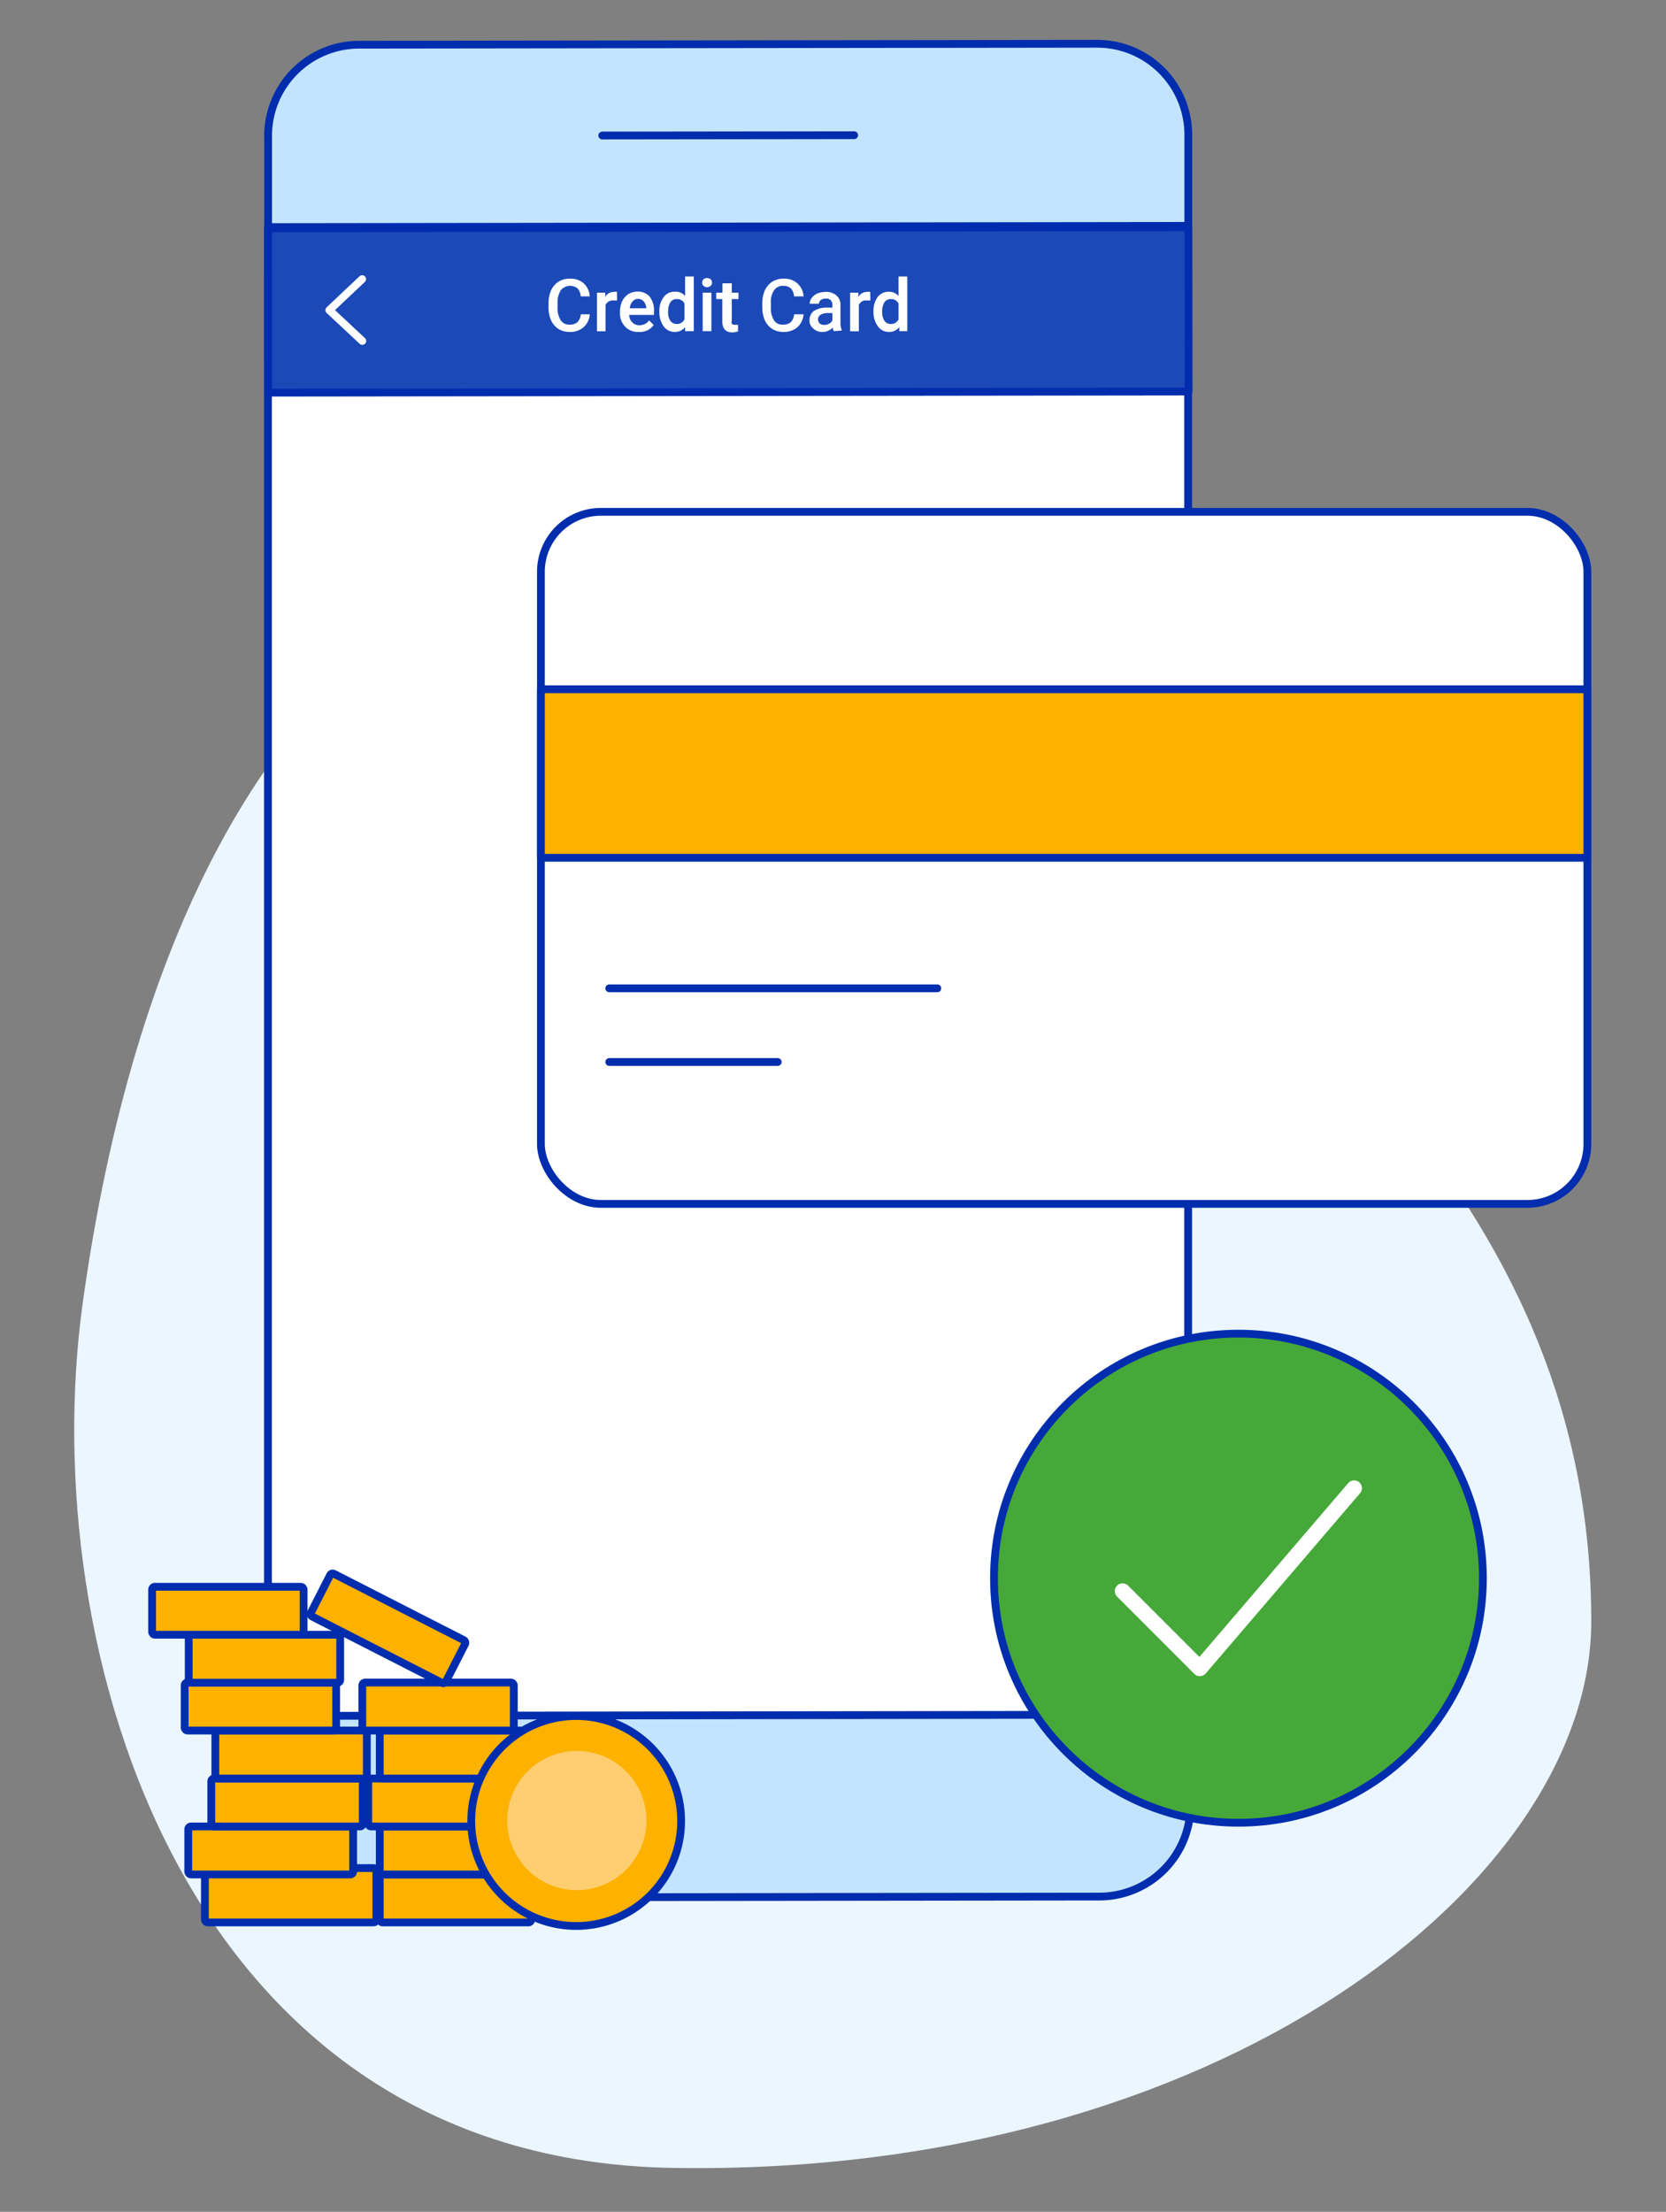 <svg id="Layer_1" data-name="Layer 1" xmlns="http://www.w3.org/2000/svg" viewBox="0 0 107 142"><rect x="0" y="0" width="107" height="142" fill="#808080" stroke="none"/><defs><style>.cls-1,.cls-11,.cls-5,.cls-7{fill:none;}.cls-2{fill:#ebf6ff;}.cls-12,.cls-3{fill:#fff;}.cls-10,.cls-3,.cls-4,.cls-5,.cls-6,.cls-8{stroke:#002dad;}.cls-11,.cls-3,.cls-5,.cls-7{stroke-linecap:round;}.cls-10,.cls-11,.cls-3,.cls-4,.cls-5,.cls-7,.cls-8{stroke-linejoin:round;}.cls-10,.cls-11,.cls-3,.cls-4,.cls-5,.cls-6,.cls-8{stroke-width:0.5px;}.cls-4{fill:#c3e4ff;}.cls-6{fill:#46a839;stroke-miterlimit:10;}.cls-11,.cls-7{stroke:#fff;}.cls-8{fill:#ffb100;}.cls-9{fill:#ffce70;}.cls-10{fill:#1c49b8;}</style></defs><rect class="cls-1" width="107" height="142"/><path class="cls-2" d="M64.51,46.69c17.63,16.2,37.7,30.81,37.69,57.41,0,16.7-23.93,35.67-59,35.08-31.46-.53-40.95-33.39-37.89-55.51C11.93,36,40,24.15,64.51,46.69Z"/><rect class="cls-3" x="17.29" y="14.54" width="59.1" height="95.58" transform="matrix(1, 0, 0, 1, -0.08, 0.06)"/><path class="cls-4" d="M76.32,8.71V14.5l-59.1.08V8.78A5.85,5.85,0,0,1,23,2.87l47.51-.06A5.85,5.85,0,0,1,76.32,8.71Z"/><line class="cls-5" x1="38.68" y1="8.7" x2="54.86" y2="8.68"/><path class="cls-4" d="M17.36,115.92a5.85,5.85,0,0,0,5.8,5.9l47.51-.06a5.86,5.86,0,0,0,5.79-5.92v-5.76l-59.1.08Z"/><circle class="cls-6" cx="79.54" cy="101.32" r="15.7"/><polyline class="cls-7" points="72.1 102.15 77.06 107.11 86.97 95.54"/><rect class="cls-3" x="34.74" y="32.86" width="67.21" height="44.43" rx="3.85"/><rect class="cls-8" x="34.74" y="44.25" width="67.21" height="10.82"/><line class="cls-3" x1="39.13" y1="63.45" x2="60.2" y2="63.45"/><line class="cls-3" x1="39.13" y1="68.18" x2="49.95" y2="68.18"/><rect class="cls-8" x="13.16" y="119.93" width="11.01" height="3.49" rx="0.18"/><rect class="cls-8" x="12.09" y="117.26" width="10.59" height="3.08" rx="0.18"/><rect class="cls-8" x="13.57" y="114.18" width="9.73" height="3.08" rx="0.18"/><rect class="cls-8" x="13.83" y="111.1" width="9.73" height="3.08" rx="0.18"/><rect class="cls-8" x="11.86" y="108.02" width="9.73" height="3.08" rx="0.18"/><rect class="cls-8" x="12.12" y="104.95" width="9.73" height="3.08" rx="0.18"/><rect class="cls-8" x="9.77" y="101.87" width="9.73" height="3.08" rx="0.18"/><rect class="cls-8" x="24.39" y="120.34" width="9.73" height="3.08" rx="0.18"/><rect class="cls-8" x="24.39" y="117.26" width="9.73" height="3.08" rx="0.18"/><rect class="cls-8" x="23.65" y="114.18" width="9.73" height="3.08" rx="0.18"/><rect class="cls-8" x="24.39" y="111.1" width="9.73" height="3.08" rx="0.18"/><rect class="cls-8" x="23.27" y="108.02" width="9.73" height="3.08" rx="0.18"/><rect class="cls-8" x="20.05" y="103" width="9.73" height="3.08" rx="0.18" transform="translate(50.29 0.11) rotate(27.06)"/><path class="cls-8" d="M31,113.85a6.74,6.74,0,1,0,9.06-2.95A6.74,6.74,0,0,0,31,113.85Z"/><path class="cls-9" d="M33.05,114.88a4.47,4.47,0,1,0,6-2A4.48,4.48,0,0,0,33.05,114.88Z"/><rect class="cls-10" x="17.23" y="14.62" width="59.11" height="10.55" transform="translate(-0.03 0.06) rotate(-0.07)"/><polyline class="cls-11" points="23.27 21.89 21.15 19.91 23.26 17.92"/><path class="cls-12" d="M37.88,20.18a1.24,1.24,0,0,1-.4.83,1.31,1.31,0,0,1-.91.3,1.36,1.36,0,0,1-.7-.19,1.3,1.3,0,0,1-.47-.54,2,2,0,0,1-.17-.8v-.32a2,2,0,0,1,.17-.83,1.29,1.29,0,0,1,.48-.55,1.34,1.34,0,0,1,.72-.19,1.3,1.3,0,0,1,.89.3,1.26,1.26,0,0,1,.39.84H37.3a.86.86,0,0,0-.21-.52.78.78,0,0,0-1.07.12,1.45,1.45,0,0,0-.21.81v.29a1.47,1.47,0,0,0,.2.83.63.63,0,0,0,.56.28.74.74,0,0,0,.51-.15.78.78,0,0,0,.22-.51Z"/><path class="cls-12" d="M39.63,19.29h-.22a.51.51,0,0,0-.52.29v1.69h-.55V18.79h.53v.27a.64.64,0,0,1,.56-.32.6.6,0,0,1,.2,0Z"/><path class="cls-12" d="M41,21.31a1.1,1.1,0,0,1-.85-.34,1.18,1.18,0,0,1-.33-.88V20a1.53,1.53,0,0,1,.14-.66,1.13,1.13,0,0,1,.4-.46,1.15,1.15,0,0,1,.58-.16,1,1,0,0,1,.78.32A1.4,1.4,0,0,1,42,20v.22H40.41a.69.69,0,0,0,.2.48.61.61,0,0,0,.45.18.75.75,0,0,0,.63-.31l.29.29a.92.92,0,0,1-.39.34A1.16,1.16,0,0,1,41,21.31ZM41,19.19a.44.44,0,0,0-.37.16.71.71,0,0,0-.18.44h1.06v0a.8.8,0,0,0-.15-.42A.49.49,0,0,0,41,19.19Z"/><path class="cls-12" d="M42.35,20a1.44,1.44,0,0,1,.27-.92.84.84,0,0,1,.71-.35A.78.78,0,0,1,44,19V17.75h.56v3.51H44L44,21a.81.81,0,0,1-.67.31.85.85,0,0,1-.7-.35A1.53,1.53,0,0,1,42.35,20Zm.56,0a1,1,0,0,0,.14.59.48.48,0,0,0,.41.21.52.52,0,0,0,.5-.3V19.49a.51.51,0,0,0-.49-.29.49.49,0,0,0-.42.21A1.22,1.22,0,0,0,42.91,20.05Z"/><path class="cls-12" d="M45.1,18.15a.29.29,0,0,1,.08-.22.37.37,0,0,1,.46,0,.29.29,0,0,1,.09.22.25.25,0,0,1-.09.2.34.34,0,0,1-.46,0A.24.24,0,0,1,45.1,18.15Zm.59,3.11h-.56V18.79h.56Z"/><path class="cls-12" d="M47,18.19v.6h.43v.41H47v1.38a.34.34,0,0,0,0,.2.24.24,0,0,0,.2.07.69.69,0,0,0,.2,0v.43a1.24,1.24,0,0,1-.37.06c-.42,0-.64-.24-.64-.71V19.2H46v-.41h.4v-.6Z"/><path class="cls-12" d="M51.61,20.18a1.24,1.24,0,0,1-.4.83,1.33,1.33,0,0,1-.91.3,1.36,1.36,0,0,1-.7-.19,1.3,1.3,0,0,1-.47-.54,2,2,0,0,1-.17-.8v-.32a2,2,0,0,1,.17-.83,1.29,1.29,0,0,1,.48-.55,1.34,1.34,0,0,1,.72-.19,1.25,1.25,0,0,1,.88.3,1.22,1.22,0,0,1,.4.84H51a.86.86,0,0,0-.21-.52.72.72,0,0,0-.49-.16.68.68,0,0,0-.58.28,1.31,1.31,0,0,0-.21.81v.29a1.47,1.47,0,0,0,.2.83.61.61,0,0,0,.56.28.74.74,0,0,0,.51-.15.78.78,0,0,0,.22-.51Z"/><path class="cls-12" d="M53.55,21.26a.7.7,0,0,1-.07-.23.87.87,0,0,1-.65.28.81.81,0,0,1-.6-.22.66.66,0,0,1-.24-.52.71.71,0,0,1,.29-.61,1.45,1.45,0,0,1,.84-.21h.34v-.16a.45.45,0,0,0-.1-.31.41.41,0,0,0-.33-.11.5.5,0,0,0-.31.09.29.29,0,0,0-.12.24H52a.64.64,0,0,1,.14-.38.92.92,0,0,1,.36-.28,1.46,1.46,0,0,1,.52-.1,1,1,0,0,1,.69.22.78.78,0,0,1,.27.61v1.12a1.3,1.3,0,0,0,.09.53v0Zm-.61-.4a.68.68,0,0,0,.31-.08.47.47,0,0,0,.21-.21V20.1h-.29a.83.83,0,0,0-.47.11.35.35,0,0,0-.16.3.35.35,0,0,0,.11.26A.44.44,0,0,0,52.94,20.86Z"/><path class="cls-12" d="M55.9,19.29h-.23a.49.49,0,0,0-.51.29v1.69H54.6V18.79h.53v.27a.64.64,0,0,1,.56-.32.56.56,0,0,1,.2,0Z"/><path class="cls-12" d="M56.1,20a1.5,1.5,0,0,1,.26-.92.87.87,0,0,1,.72-.35.78.78,0,0,1,.63.28V17.75h.56v3.51h-.51l0-.26a.81.81,0,0,1-.67.31.85.85,0,0,1-.7-.35A1.53,1.53,0,0,1,56.1,20Zm.56,0a1,1,0,0,0,.14.59.47.47,0,0,0,.41.21.52.52,0,0,0,.5-.3V19.49a.52.52,0,0,0-.49-.29.49.49,0,0,0-.42.21A1.13,1.13,0,0,0,56.66,20.05Z"/></svg>